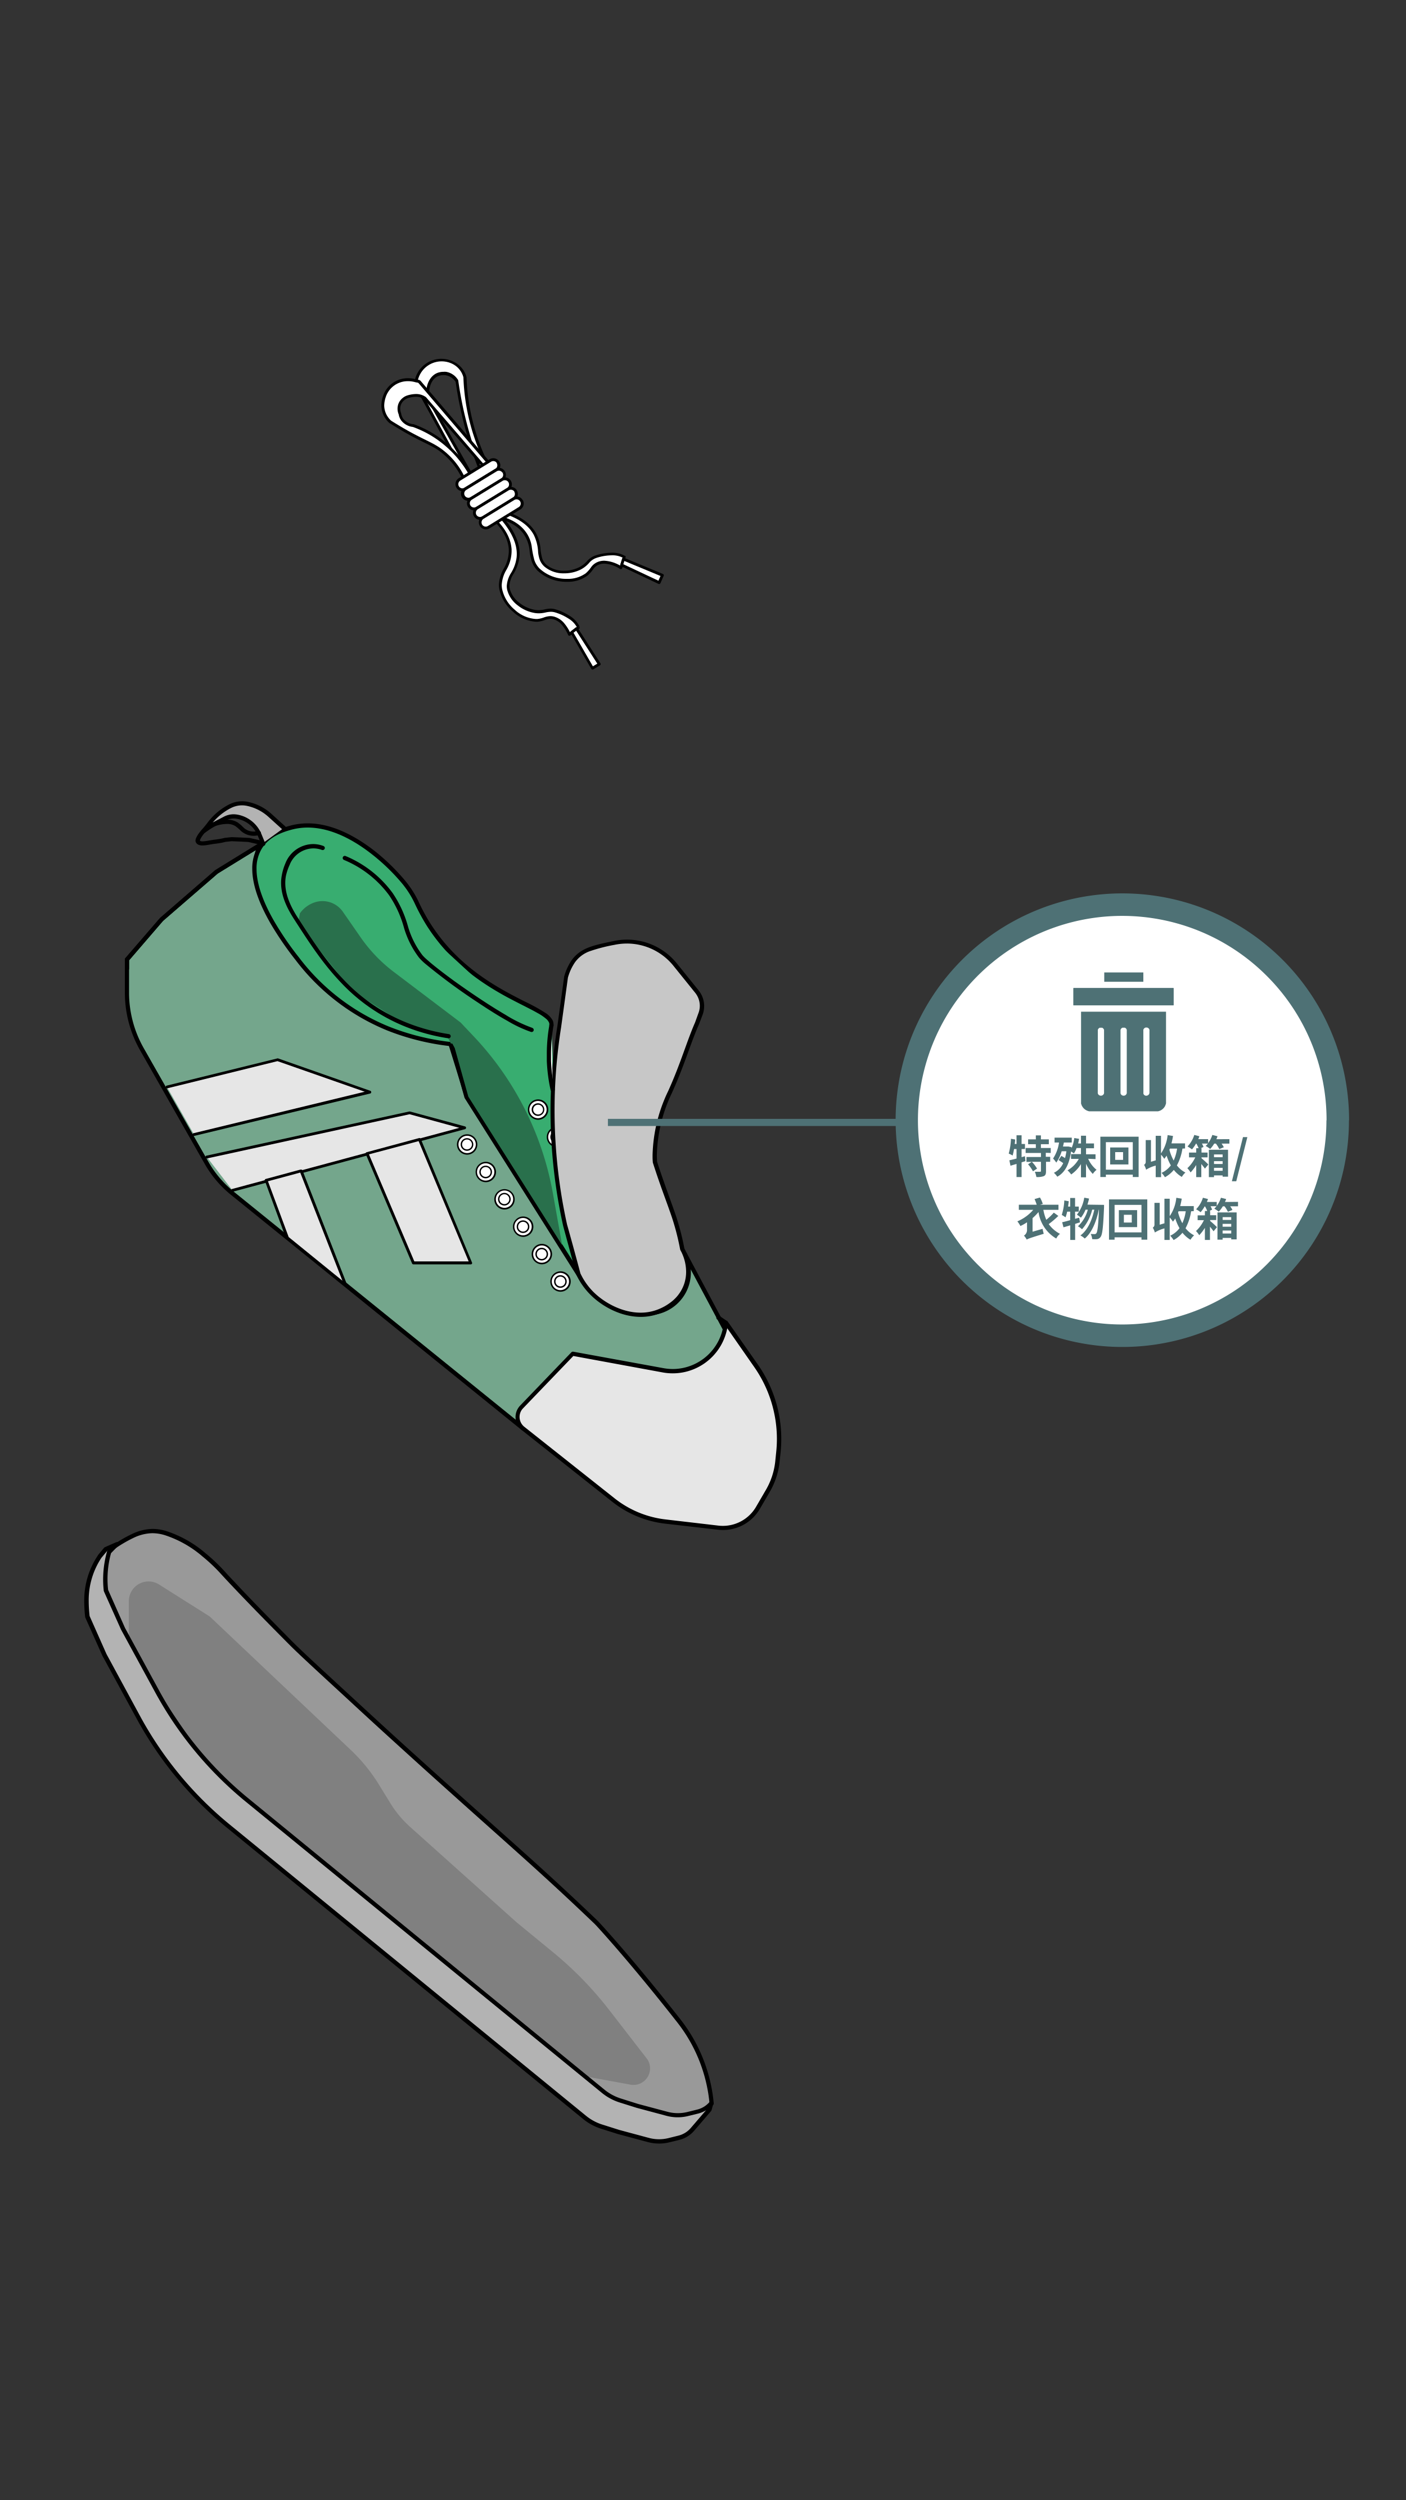 <svg xmlns="http://www.w3.org/2000/svg" xmlns:xlink="http://www.w3.org/1999/xlink" viewBox="0 0 414 736"><rect x="0" y="0" width="414" height="736" fill="#333333" stroke="none"/><defs><style>.cls-1{fill:none;}.cls-2{fill:#4e7175;}.cls-3{fill:#74a68c;}.cls-4{fill:#38ad70;}.cls-5{clip-path:url(#clip-path);}.cls-6{fill:#29704c;}.cls-7{fill:#fff;}.cls-8{fill:#c7c7c7;}.cls-9{fill:#e6e6e6;}.cls-10{fill:#b3b3b3;}.cls-11{fill:#999;}.cls-12{fill:gray;}.cls-13{clip-path:url(#clip-path-2);}</style><clipPath id="clip-path"><path class="cls-1" d="M163.6,320.61l37.09,46.32a11.85,11.85,0,0,1,2.06,3.85,12,12,0,0,1-16.27,14.65l-9.17-4a12,12,0,0,1-5-4.15L137.9,322.82l-4-14.3-.7-1.3a71.33,71.33,0,0,1-18.37-4.57A63.69,63.69,0,0,1,88,282.12c-3.09-4-17.47-22.35-11-32.78,2.42-3.9,6.82-5.17,8.77-5.73,16.35-4.7,32.52,14.71,33.38,15.77,4.13,5.09,3.76,6.81,7.33,12.47,13.87,22,37.24,24.34,36.28,29.84"/></clipPath><clipPath id="clip-path-2"><rect class="cls-2" x="316.06" y="290.85" width="29.5" height="5.1"/></clipPath></defs><title>3.whattodo-mobile version-19</title><g id="Layer_73" data-name="Layer 73"><path class="cls-3" d="M201.68,369.17l11.74,22,2.2,2.94-6.23,21.63-55.53,4.62-85.4-69.05a31.91,31.91,0,0,1-7.64-9l-19-33.39a33.68,33.68,0,0,1-4.42-16.69v-9.77l10.19-11.82,16.15-14,12.53-7.72L75.2,253.3l57.54,54.26,4.77,15.4,33,52.08,27.87-7Z"/><path d="M201.68,369.17l-.54.29,11.75,22.05,2.05,2.72-6,20.93-54.86,4.56-85.2-68.89A31.25,31.25,0,0,1,61.36,342l-19-33.39A33.07,33.07,0,0,1,38,292.23v-9.54l10-11.61L64.1,257.15l11.2-6.9-.79,3.25,57.68,54.4,4.75,15.32,33.29,52.53,28.13-7,3.13,1,.19-.59-.54.29.54-.29.2-.59-3.47-1.16-27.61,6.91L138.07,322.7l-4.79-15.48L75.89,253.09l1.33-5.47-13.85,8.53L47.14,270.21l-10.37,12v10a34.35,34.35,0,0,0,4.5,17l19,33.39a32.22,32.22,0,0,0,7.79,9.17L153.66,421l56.2-4.66L216.3,394l-2.36-3.14-11.83-22.18-.23-.08Z"/><path class="cls-4" d="M163.17,320.75l37.09,46.32a12.24,12.24,0,0,1,2.06,3.85A12,12,0,0,1,186,385.57l-9.17-4a11.94,11.94,0,0,1-5-4.14L137.47,323l-4-14.3-.7-1.3a71.33,71.33,0,0,1-18.37-4.57,63.71,63.71,0,0,1-26.77-20.54c-3.09-3.95-17.47-22.34-11-32.78,2.43-3.9,6.82-5.16,8.78-5.72,16.34-4.7,32.52,14.71,33.37,15.77,4.14,5.09,3.77,6.8,7.34,12.46,13.86,22,37.23,24.35,36.28,29.85"/><path d="M162.68,321.14l37.09,46.32a11.21,11.21,0,0,1,2,3.65,11.54,11.54,0,0,1,.57,3.55,11.31,11.31,0,0,1-3.4,8A11.22,11.22,0,0,1,186.29,385l-9.17-4a11.49,11.49,0,0,1-4.77-3.93l-.51.35.53-.33L138,322.71l-4-14.22-.05-.13-.7-1.3a.61.61,0,0,0-.48-.32,70.5,70.5,0,0,1-18.21-4.53,63,63,0,0,1-26.51-20.34,89.83,89.83,0,0,1-7.22-10.52c-2.83-4.87-5.3-10.62-5.29-15.57a11.1,11.1,0,0,1,1.57-6c2.27-3.66,6.47-4.9,8.42-5.46a18.26,18.26,0,0,1,5.08-.71c7,0,13.71,3.8,18.79,7.77a59.34,59.34,0,0,1,8.85,8.51,27.86,27.86,0,0,1,3.8,5.9,61.36,61.36,0,0,0,3.49,6.51c6.87,10.9,16.06,17,23.48,21.07,3.71,2,7,3.54,9.29,4.85a14.41,14.41,0,0,1,2.64,1.81,3.31,3.31,0,0,1,.62.79,1.37,1.37,0,0,1,.19.67,1.49,1.49,0,0,1,0,.21.62.62,0,1,0,1.22.22,2.15,2.15,0,0,0,0-.43,2.6,2.6,0,0,0-.33-1.26,6.27,6.27,0,0,0-1.95-2,54.73,54.73,0,0,0-6.34-3.49c-7.85-4-19.52-10-27.79-23.14a56.62,56.62,0,0,1-3.42-6.39,29.37,29.37,0,0,0-4-6.14,61.42,61.42,0,0,0-9-8.7c-5.2-4-12.13-8-19.56-8a19.64,19.64,0,0,0-5.42.76c-2,.57-6.55,1.86-9.14,6a12.38,12.38,0,0,0-1.75,6.63c0,5.35,2.58,11.22,5.45,16.2a94.17,94.17,0,0,0,7.32,10.66,64.41,64.41,0,0,0,27,20.73,71.92,71.92,0,0,0,18.53,4.6l.07-.61-.54.29.66,1.24,4,14.24.07.16,34.38,54.43v0a12.55,12.55,0,0,0,5.29,4.36l9.17,4a12.59,12.59,0,0,0,17.12-15.41,12.59,12.59,0,0,0-2.17-4.05l-37.09-46.32a.61.61,0,0,0-.87-.09.62.62,0,0,0-.1.87Z"/><g class="cls-5"><path class="cls-6" d="M166.11,369.82l-3.32-18.58a90.32,90.32,0,0,0-23.53-46.4L135.63,301l-19.58-14.82A44.69,44.69,0,0,1,106.24,276l-5.28-7.6a7.3,7.3,0,0,0-8.27-2.78,8.75,8.75,0,0,0-4.41,3.27l-.51,2.92,15.77,19.8,15,9.54,13.2,4,1.1,2.2,4.77,15.77,27,47.44A.87.87,0,0,0,166.11,369.82Z"/></g><circle class="cls-7" cx="163.91" cy="334.7" r="2.75"/><path d="M161.16,334.7H161a3,3,0,1,0,3-3,3,3,0,0,0-3,3h.42a2.54,2.54,0,1,1,2.54,2.54,2.55,2.55,0,0,1-2.54-2.54Z"/><circle class="cls-7" cx="163.91" cy="334.7" r="1.65"/><path d="M162.26,334.7h-.21a1.86,1.86,0,1,0,1.86-1.86,1.85,1.85,0,0,0-1.86,1.86h.42a1.44,1.44,0,1,1,1.44,1.44,1.44,1.44,0,0,1-1.44-1.44Z"/><circle class="cls-7" cx="158.41" cy="326.63" r="2.75"/><path d="M155.66,326.63h-.21a3,3,0,1,0,3-3,3,3,0,0,0-3,3h.42a2.54,2.54,0,1,1,2.54,2.54,2.55,2.55,0,0,1-2.54-2.54Z"/><circle class="cls-7" cx="158.41" cy="326.63" r="1.65"/><path d="M156.76,326.63h-.21a1.86,1.86,0,1,0,1.86-1.86,1.86,1.86,0,0,0-1.86,1.86H157a1.44,1.44,0,1,1,2.88,0,1.44,1.44,0,0,1-2.88,0Z"/><path class="cls-8" d="M170.3,375q-1.94-7.11-3.86-14.22a154.81,154.81,0,0,1-3.3-22.37,156.37,156.37,0,0,1,1.52-36.12l2-14.59c2.29-7.73,6.28-8.45,14.18-10.12a18.23,18.23,0,0,1,17.95,6.4l6.41,7.95a6.71,6.71,0,0,1,1.05,6.58l-1,2.77c-2.46,5.59-4.29,12.2-8,20.26-3.87,8.52-4.74,15.59-4.4,20.54,4,12.47,6.39,16.6,8.07,25.67a13.32,13.32,0,0,1,1.1,10.64c-1.88,5.3-6.83,7.22-8.07,7.7-7.31,2.84-15.39-1-19.8-5.5A20.15,20.15,0,0,1,170.3,375Z"/><path d="M170.3,375l.6-.16Q169,367.68,167,360.57l-.6.16.6-.13a155.43,155.43,0,0,1-3.28-22.28c-.3-4-.43-7.78-.43-11.45a156.66,156.66,0,0,1,1.94-24.53h0l2-14.6-.62-.08.6.18a15.34,15.34,0,0,1,2-4.43A9.11,9.11,0,0,1,173.7,280a48.64,48.64,0,0,1,7.25-1.87,18.08,18.08,0,0,1,3.64-.38,17.6,17.6,0,0,1,13.71,6.56l6.41,7.95a6.12,6.12,0,0,1,1.35,3.82,6,6,0,0,1-.4,2.15l-1,2.77.58.22-.57-.25c-2.48,5.66-4.3,12.23-7.95,20.26A45.78,45.78,0,0,0,192.15,340c0,.72,0,1.4.07,2.05l0,.15c2,6.25,3.62,10.41,4.92,14.12a72.43,72.43,0,0,1,3.13,11.48l.07.19a13.32,13.32,0,0,1,1.69,6.38,11.16,11.16,0,0,1-.63,3.74,11.36,11.36,0,0,1-4.07,5.37,15.07,15.07,0,0,1-3.64,2,13.91,13.91,0,0,1-5.08.93c-5.43,0-10.8-2.95-14.06-6.29a19.32,19.32,0,0,1-3.71-5.41l-.57.26.6-.16-.6.16-.56.27a20.72,20.72,0,0,0,4,5.75c3.46,3.54,9.06,6.65,14.94,6.66a15.34,15.34,0,0,0,5.53-1,16.93,16.93,0,0,0,3.93-2.12,12.35,12.35,0,0,0,5.21-10.11,14.66,14.66,0,0,0-1.86-7l-.54.3.61-.11a73.52,73.52,0,0,0-3.18-11.66c-1.3-3.73-2.89-7.87-4.91-14.09l-.59.19.62,0c0-.62-.06-1.28-.06-2a44.56,44.56,0,0,1,4.41-18.27c3.69-8.11,5.53-14.74,8-20.27v0l1.05-2.77a7.5,7.5,0,0,0,.47-2.59,7.31,7.31,0,0,0-1.63-4.6l-6.41-7.95a18.85,18.85,0,0,0-14.67-7,18.37,18.37,0,0,0-3.89.41c-3.94.83-7,1.42-9.38,2.85a10,10,0,0,0-3.11,2.91,16.37,16.37,0,0,0-2.15,4.78l0,.1-2,14.59.61.08-.61-.09a157.53,157.53,0,0,0-2,24.72c0,3.7.13,7.55.43,11.54a157.5,157.5,0,0,0,3.31,22.46v0q1.93,7.11,3.86,14.22l0,.1Z"/><path class="cls-9" d="M211.55,387.87l2.2,1.48a15.77,15.77,0,0,1-18.52,14l-26.59-4.85-15.07,15.67a4.29,4.29,0,0,0,.43,6.33l26.6,21.06a30.09,30.09,0,0,0,15.29,6.33l15.61,1.79a11.91,11.91,0,0,0,11.67-5.85l2.9-5a21.58,21.58,0,0,0,2.83-8.66l.28-2.75a37.54,37.54,0,0,0-6.55-25.34l-8.88-12.75"/><path d="M211.2,388.39l2.2,1.48.35-.52-.62-.06a15.15,15.15,0,0,1-15,13.71,16,16,0,0,1-2.74-.25l-26.59-4.85a.62.62,0,0,0-.56.18l-15.07,15.67a4.9,4.9,0,0,0,.49,7.24l26.6,21.07a30.81,30.81,0,0,0,15.61,6.46l15.61,1.79a11.53,11.53,0,0,0,1.43.08,12.54,12.54,0,0,0,10.84-6.24l2.91-5a22.13,22.13,0,0,0,2.9-8.91l.29-2.74c.13-1.31.2-2.63.2-3.93a38.24,38.24,0,0,0-6.86-21.84L214.26,389a.63.63,0,0,0-.87-.15.61.61,0,0,0-.15.86l8.88,12.75a37,37,0,0,1,6.64,21.13,37.35,37.35,0,0,1-.2,3.8l-.28,2.75a21.11,21.11,0,0,1-2.74,8.41l-2.91,5a11.3,11.3,0,0,1-9.77,5.62,11.15,11.15,0,0,1-1.29-.07L196,447.28a29.59,29.59,0,0,1-15-6.19L154.38,420a3.68,3.68,0,0,1-1.39-2.87,3.64,3.64,0,0,1,1-2.54l14.83-15.43L195.12,404a16.35,16.35,0,0,0,19.24-14.56.59.59,0,0,0-.27-.57l-2.2-1.48a.62.62,0,0,0-.86.17.63.63,0,0,0,.17.86Z"/><polyline class="cls-9" points="49.16 319.97 81.72 311.96 108.86 321.49 57.13 333.98"/><path d="M49.26,320.37l32.44-8,25.7,9L57,333.58a.41.41,0,0,0-.31.5.42.42,0,0,0,.5.3L109,321.9a.42.42,0,0,0,.31-.39.41.41,0,0,0-.27-.41l-27.14-9.53a.39.39,0,0,0-.24,0l-32.56,8a.41.41,0,1,0,.2.8Z"/><polyline class="cls-9" points="60.89 340.58 120.6 327.6 136.83 332 68.46 350.41"/><path d="M61,341l59.6-13,14.66,4L68.35,350a.41.41,0,0,0-.29.5.41.41,0,0,0,.51.3l68.37-18.41a.42.42,0,0,0,0-.8l-16.24-4.4h-.19l-59.71,13a.42.42,0,0,0-.31.5A.41.41,0,0,0,61,341Z"/><path class="cls-4" d="M156.54,303.16c-7.73-2.27-30-18.38-32.64-21.64-4.92-6.17-4-11.48-8.81-18.34a32,32,0,0,0-13.56-10.63"/><path d="M156.71,302.56a40.77,40.77,0,0,1-7.85-3.82c-4.81-2.8-10.47-6.62-15.17-10-2.34-1.71-4.45-3.32-6.09-4.65-.81-.66-1.51-1.26-2.06-1.76a10.22,10.22,0,0,1-1.16-1.16,25.56,25.56,0,0,1-4.32-8.71,33.05,33.05,0,0,0-4.46-9.59A32.64,32.64,0,0,0,101.78,252a.61.61,0,0,0-.82.32.62.62,0,0,0,.32.82,31.45,31.45,0,0,1,13.31,10.42,32.15,32.15,0,0,1,4.29,9.27,26.84,26.84,0,0,0,4.53,9.1,16.5,16.5,0,0,0,1.91,1.85A176.2,176.2,0,0,0,140.55,295c3,2,6.13,4,8.88,5.52a37,37,0,0,0,6.93,3.25.62.62,0,0,0,.35-1.19Z"/><polygon class="cls-9" points="88.66 344.67 101.77 378.27 84.61 364.4 78.35 347.45 88.66 344.67"/><path d="M88.66,344.67l-.39.15L100.82,377,85,364.15,78.9,347.73l9.87-2.66-.11-.4-.39.15.39-.15-.11-.4-10.3,2.78a.37.37,0,0,0-.26.21.38.38,0,0,0,0,.33l6.25,17,.13.18,17.16,13.87a.41.41,0,0,0,.5,0,.42.42,0,0,0,.15-.49l-13.11-33.6a.42.42,0,0,0-.5-.25Z"/><polygon class="cls-9" points="123.48 335.37 138.57 371.74 121.66 371.74 108.02 339.54 123.48 335.37"/><path d="M123.48,335.37l-.38.16L138,371.32h-16l-13.36-31.51,15-4-.11-.4-.38.16.38-.16-.11-.4-15.46,4.17a.4.4,0,0,0-.26.21.39.39,0,0,0,0,.35l13.64,32.2a.43.43,0,0,0,.38.25h16.91a.43.43,0,0,0,.34-.18.42.42,0,0,0,0-.39l-15.09-36.37a.42.42,0,0,0-.49-.24Z"/><circle class="cls-7" cx="165.01" cy="377.24" r="2.75"/><path d="M162.26,377.24h-.21a3,3,0,1,0,3-3,3,3,0,0,0-3,3h.42a2.54,2.54,0,1,1,2.54,2.54,2.55,2.55,0,0,1-2.54-2.54Z"/><circle class="cls-7" cx="165.01" cy="377.24" r="1.65"/><path d="M163.36,377.24h-.21a1.86,1.86,0,1,0,1.86-1.86,1.85,1.85,0,0,0-1.86,1.86h.42a1.44,1.44,0,1,1,1.44,1.44,1.45,1.45,0,0,1-1.44-1.44Z"/><circle class="cls-7" cx="159.51" cy="369.17" r="2.75"/><path d="M156.76,369.17h-.21a3,3,0,1,0,3-3,3,3,0,0,0-3,3H157a2.54,2.54,0,1,1,2.54,2.54,2.53,2.53,0,0,1-2.54-2.54Z"/><circle class="cls-7" cx="159.51" cy="369.17" r="1.65"/><path d="M157.86,369.17h-.21a1.86,1.86,0,1,0,1.86-1.86,1.86,1.86,0,0,0-1.86,1.86h.42a1.44,1.44,0,1,1,1.44,1.44,1.43,1.43,0,0,1-1.44-1.44Z"/><circle class="cls-7" cx="154.01" cy="361.1" r="2.75"/><path d="M151.26,361.1h-.21a3,3,0,1,0,3-3,3,3,0,0,0-3,3h.41a2.55,2.55,0,1,1,2.55,2.54,2.55,2.55,0,0,1-2.55-2.54Z"/><circle class="cls-7" cx="154.01" cy="361.1" r="1.65"/><path d="M152.36,361.1h-.21a1.86,1.86,0,1,0,1.86-1.86,1.86,1.86,0,0,0-1.86,1.86h.41a1.45,1.45,0,0,1,1.45-1.44,1.44,1.44,0,0,1,0,2.88,1.45,1.45,0,0,1-1.45-1.44Z"/><circle class="cls-7" cx="148.51" cy="353.03" r="2.75"/><path d="M145.76,353h-.21a3,3,0,1,0,3-2.95,3,3,0,0,0-3,2.95H146a2.55,2.55,0,1,1,2.55,2.55A2.55,2.55,0,0,1,146,353Z"/><circle class="cls-7" cx="148.51" cy="353.03" r="1.65"/><path d="M146.86,353h-.21a1.86,1.86,0,1,0,1.86-1.85,1.86,1.86,0,0,0-1.86,1.85h.41a1.45,1.45,0,1,1,1.45,1.45,1.46,1.46,0,0,1-1.45-1.45Z"/><circle class="cls-7" cx="143.01" cy="344.97" r="2.75"/><path d="M140.26,345h-.21a3,3,0,1,0,3-3,3,3,0,0,0-3,3h.41a2.55,2.55,0,1,1,2.55,2.54,2.55,2.55,0,0,1-2.55-2.54Z"/><circle class="cls-7" cx="143.01" cy="344.97" r="1.65"/><path d="M141.36,345h-.21a1.86,1.86,0,1,0,1.86-1.86,1.85,1.85,0,0,0-1.86,1.86h.41a1.45,1.45,0,1,1,1.45,1.44,1.45,1.45,0,0,1-1.45-1.44Z"/><path class="cls-7" d="M134.75,336.9a2.76,2.76,0,1,0,2.76-2.75A2.76,2.76,0,0,0,134.75,336.9Z"/><path d="M134.75,336.9h-.2a3,3,0,1,0,3-3,3,3,0,0,0-3,3H135a2.55,2.55,0,1,1,2.55,2.54A2.55,2.55,0,0,1,135,336.9Z"/><circle class="cls-7" cx="137.51" cy="336.9" r="1.65"/><path d="M135.86,336.9h-.21a1.86,1.86,0,1,0,1.86-1.86,1.85,1.85,0,0,0-1.86,1.86h.41a1.45,1.45,0,1,1,1.45,1.44,1.45,1.45,0,0,1-1.45-1.44Z"/><path class="cls-7" d="M137.32,140.59l-14.84-27.26a.92.92,0,0,1,0-.37,7.62,7.62,0,0,1,11.21-6.13,6.59,6.59,0,0,1,3.23,4.12,61.92,61.92,0,0,0,6.88,26.36,1,1,0,0,1-.1.69.89.89,0,0,1-.55.41l-.66.17a.9.9,0,0,1-1.1-.65,116.37,116.37,0,0,1-4.61-14.5c-1-4.05-1.7-7.86-2.2-11.37a4.94,4.94,0,0,0-3.3-2.2,4.66,4.66,0,0,0-2.57.36c-1.89.92-3,3.46-2.69,6.35a.9.9,0,0,0,0,.36L139,140a.89.89,0,0,1-.36,1A.9.9,0,0,1,137.32,140.59Z"/><path d="M137.32,140.59l.37-.2-14.84-27.26-.37.2.39-.14,0-.16v0h0a7.2,7.2,0,0,1,7.18-6.66,7.12,7.12,0,0,1,3.41.87,6.16,6.16,0,0,1,3,3.86l.4-.11-.41,0a62.06,62.06,0,0,0,6.92,26.53l.37-.19-.4.11v.12a.49.49,0,0,1-.36.47l-.67.17-.12,0a.5.5,0,0,1-.47-.37v-.05a115.52,115.52,0,0,1-4.6-14.45c-1-4-1.69-7.83-2.19-11.33l-.06-.17a5.71,5.71,0,0,0-1-1.18,5.06,5.06,0,0,0-2.56-1.2,3.81,3.81,0,0,0-.71,0,4.94,4.94,0,0,0-2.1.45c-1.88.92-3,3.19-3,5.79,0,.32,0,.64,0,1l.41,0-.41,0v.1a1.31,1.31,0,0,0,.08.43l0,.06,13,23.06.36-.2-.39.13,0,.16a.49.49,0,0,1-.22.41.5.5,0,0,1-.26.08.48.48,0,0,1-.46-.32l0-.06-.37.2-.39.14a1.33,1.33,0,0,0,1.24.87,1.33,1.33,0,0,0,1.24-1.75l0-.06-13-23.06-.36.2.39-.13,0-.16v-.11c0-.3,0-.6,0-.89,0-2.38,1-4.33,2.5-5a4.3,4.3,0,0,1,2.33-.33,4.09,4.09,0,0,1,2.13,1,4.87,4.87,0,0,1,.88,1l.35-.22-.41,0a116.07,116.07,0,0,0,6.83,26l.39-.15-.4.1a1.3,1.3,0,0,0,1.27,1,1.24,1.24,0,0,0,.33,0l.66-.17a1.31,1.31,0,0,0,.81-.6,1.38,1.38,0,0,0,.18-.67,1.5,1.5,0,0,0,0-.33l0-.08a61.74,61.74,0,0,1-6.83-26.19v-.09a7,7,0,0,0-3.44-4.38A8,8,0,0,0,122,112.93l.41,0-.41,0v.1a1.31,1.31,0,0,0,.07.44l0,.06L137,140.78l.36-.19-.39.14Z"/><path d="M77.55,247.59l-4.09-.93h-.1l-2.56-.13-2.54-.1h-.08l-1.87.2h-.09a20.43,20.43,0,0,1-2.9.53c-.68.08-1.36.21-2,.31a10.7,10.7,0,0,1-1.66.2,1.76,1.76,0,0,1-.62-.09.33.33,0,0,1-.21-.16l-.17.1.19-.05,0-.05-.17.1.19-.05-.07,0h.07l-.07,0h.07A1.7,1.7,0,0,1,59,247a7.79,7.79,0,0,1,.73-1.16c.12-.17.24-.32.32-.42l.09-.12,0,0a.62.62,0,1,0-.95-.79,12.53,12.53,0,0,0-.78,1,8,8,0,0,0-.55.94,2.55,2.55,0,0,0-.3,1,1.05,1.05,0,0,0,.13.52,1.53,1.53,0,0,0,.85.74,3,3,0,0,0,1.07.17,11.64,11.64,0,0,0,1.87-.21c.65-.11,1.31-.24,1.92-.3a21,21,0,0,0,3.08-.57l-.16-.6.07.62,1.87-.2-.07-.61,0,.62,2.53.1,2.53.13,0-.62-.14.61,4.1.93a.63.63,0,0,0,.74-.47.62.62,0,0,0-.47-.75Z"/><path class="cls-7" d="M143.7,136l-20.14-23.58a.85.85,0,0,0-.31-.21l-.82-.15a7.73,7.73,0,0,0-6.4.88,7.94,7.94,0,0,0-3.33,6.45,6.58,6.58,0,0,0,2.2,4.76c.55.35,1.38.87,2.4,1.48,6.56,3.93,9.3,4.68,12.1,6.6a21.67,21.67,0,0,1,7.21,8.77.91.91,0,0,0,.66.22.88.88,0,0,0,.62-.3l.45-.51a.91.91,0,0,0-.08-1.28,32.17,32.17,0,0,0-10-10.57,31.13,31.13,0,0,0-6.6-3.3,4.59,4.59,0,0,1-3.3-1.83,4.21,4.21,0,0,1-.64-1.6,3.71,3.71,0,0,1,2.1-5c1.19-.39,3.31-.87,5,.18a2.73,2.73,0,0,1,.3.21l17.24,20a.9.9,0,0,0,1.3-1.24Z"/><path d="M143.7,136l.32-.27-20.14-23.58h0a1.47,1.47,0,0,0-.46-.32l-.08,0-.83-.15-.07.41.12-.4a8.36,8.36,0,0,0-2.42-.35,7.63,7.63,0,0,0-7.36,5.28,8.94,8.94,0,0,0-.48,2.75v.07l.41,0h-.41a7,7,0,0,0,2.33,5.06l0,0c.57.35,1.4.87,2.41,1.48,6.59,4,9.36,4.72,12.08,6.59a21.24,21.24,0,0,1,7.08,8.61l.1.13a1.33,1.33,0,0,0,.87.33h.08a1.32,1.32,0,0,0,.91-.44l.45-.52a1.31,1.31,0,0,0-.12-1.86l-.27.31.35-.2a32.37,32.37,0,0,0-10.09-10.72,31.89,31.89,0,0,0-6.68-3.34l-.1,0a4.2,4.2,0,0,1-3-1.66,3.62,3.62,0,0,1-.57-1.43l0-.1a3.54,3.54,0,0,1-.29-1.38,3.07,3.07,0,0,1,.2-1.11,3.2,3.2,0,0,1,1.1-1.47,3.48,3.48,0,0,1,.86-.49l-.15-.39.13.4a8,8,0,0,1,2.45-.44,4.14,4.14,0,0,1,2.2.57l.27.19.25-.33-.32.27,17.24,20h0a1.29,1.29,0,0,0,1,.41,1.28,1.28,0,0,0,.65-.18,1.3,1.3,0,0,0,.3-2l-.3.28.32-.27-.32.27-.3.28a.48.48,0,0,1,.13.33.5.5,0,0,1-.24.43.53.53,0,0,1-.24.06.47.47,0,0,1-.35-.15l-.3.29.31-.27-17.24-20-.06-.06a3.29,3.29,0,0,0-.33-.23,4.92,4.92,0,0,0-2.64-.7,8.9,8.9,0,0,0-2.71.48h0a3.83,3.83,0,0,0-1.07.6,4.07,4.07,0,0,0-1.38,1.84,4.12,4.12,0,0,0-.24,1.4,4.18,4.18,0,0,0,.36,1.72l.37-.17-.4.07a4.32,4.32,0,0,0,.69,1.76,5.05,5.05,0,0,0,3.61,2l0-.41-.14.39a30.57,30.57,0,0,1,6.51,3.26,31.67,31.67,0,0,1,9.83,10.43l.08.11a.44.44,0,0,1,.17.36.47.47,0,0,1-.12.32l-.45.52a.5.5,0,0,1-.34.16h0a.55.55,0,0,1-.32-.12l-.28.31.38-.18a22,22,0,0,0-7.36-8.93c-2.88-2-5.58-2.7-12.12-6.62-1-.6-1.84-1.12-2.39-1.47l-.22.35.27-.31a6.18,6.18,0,0,1-2.06-4.45h0v0a8.15,8.15,0,0,1,.44-2.48,6.79,6.79,0,0,1,6.58-4.72,7.57,7.57,0,0,1,2.18.31h0l.82.15.07-.4-.16.38.17.11.3-.28-.31.27,20.14,23.58h0Z"/><path d="M77.13,247.67l-13.72,8.45-.08.06-16.15,14-.07.06L36.92,282.05a.61.61,0,0,0-.15.41v2.73a.62.62,0,0,0,.62.62.62.62,0,0,0,.62-.62v-2.5l10-11.61L64.1,257.15l13.68-8.42a.63.63,0,0,0,.2-.86.62.62,0,0,0-.85-.2Z"/><path class="cls-10" d="M77.41,248.2l-1-2.43a8.84,8.84,0,0,0-6.73-5.41,5.51,5.51,0,0,0-3.5.57l-1.27.66c-5.6,2.79-6.32,4.72-3.58,1.24a17.58,17.58,0,0,1,6.41-5.48,7.75,7.75,0,0,1,5.16-.66A14.26,14.26,0,0,1,79.41,240l4.15,3.74"/><path d="M78,248l-1-2.43a9.45,9.45,0,0,0-7.21-5.79,7,7,0,0,0-1-.08,6.16,6.16,0,0,0-2.87.71l-1.27.67.29.54-.28-.55a34.37,34.37,0,0,0-3.9,2.24c-.43.29-.75.52-1,.68l-.24.18,0,0,.2.32-.17-.34,0,0,.2.32-.17-.34.26.5-.19-.53-.07,0,.26.5-.19-.53.2.57v-.61a.71.71,0,0,0-.2,0l.2.57v0l.4-.47a.69.69,0,0,0-.4-.15v.62l.4-.47-.4.47.58-.23a.8.8,0,0,0-.18-.24l-.4.47.58-.23-.58.23h.62a.74.74,0,0,0,0-.23l-.58.23h0l.55.26a.54.54,0,0,0,.06-.26h-.61l.55.26-.45-.21.4.29,0-.08-.45-.21.4.29-.09-.06.09.07h0l-.09-.06.09.07a2,2,0,0,1,.14-.16c.24-.28.71-.82,1.39-1.67l0,0a17,17,0,0,1,6.18-5.29,7.1,7.1,0,0,1,3.22-.77,7.25,7.25,0,0,1,1.53.17,13.58,13.58,0,0,1,6.2,3.18l4.14,3.74a.63.63,0,0,0,.88,0,.62.62,0,0,0,0-.88l-4.14-3.74a14.68,14.68,0,0,0-6.77-3.47,8.32,8.32,0,0,0-1.79-.2,8.48,8.48,0,0,0-3.78.9,18.19,18.19,0,0,0-6.63,5.68l.5.36-.49-.38c-.49.63-.88,1.08-1.13,1.38l-.3.34-.09.11-.06.07,0,.08a.52.52,0,0,0-.06.27.75.75,0,0,0,0,.24.67.67,0,0,0,.3.32.6.6,0,0,0,.28.07,1,1,0,0,0,.22,0l.12-.06.19-.13c.25-.19.75-.56,1.56-1.08a34.37,34.37,0,0,1,3.32-1.87h0l1.26-.66a4.92,4.92,0,0,1,2.3-.57,4.54,4.54,0,0,1,.82.07,8.17,8.17,0,0,1,6.25,5l1,2.43A.62.62,0,1,0,78,248Z"/><path d="M63.22,243.23a11.15,11.15,0,0,1,3.58-.69,4.58,4.58,0,0,1,2.49.63,12.69,12.69,0,0,1,1.55,1.33,5.64,5.64,0,0,0,2.28,1.31,5.72,5.72,0,0,0,1.58.22,7,7,0,0,0,1.67-.21.62.62,0,0,0-.3-1.21,5.91,5.91,0,0,1-1.37.18,4.62,4.62,0,0,1-1.24-.17,4.38,4.38,0,0,1-1.79-1.05A12.45,12.45,0,0,0,70,242.12a5.77,5.77,0,0,0-3.15-.82,12.2,12.2,0,0,0-4,.76.62.62,0,0,0-.39.79.63.63,0,0,0,.79.38Z"/><path class="cls-11" d="M31.19,456.92l1.16-1.26c5.85-4,10-5.84,15.3-4.23,9.84,3,17.34,10.95,17.34,10.95C99,499.79,139.3,531,175.74,566c0,0,5.43,5.22,23.47,28.24a47.91,47.91,0,0,1,7.7,13.57,47,47,0,0,1,2.57,11.32l-1.33,1.76-9.66,1.72-17.07-4.8L171,610.11,39.81,485.77l-8.47-17.58,0-6.3Z"/><path class="cls-12" d="M37.94,482.34v-11a5.8,5.8,0,0,1,8.9-4.91l14.92,9.42,41.6,39.36a50.36,50.36,0,0,1,8.14,10l3.69,6A31.85,31.85,0,0,0,121,538l31.13,27.89,10.76,8.83a105.43,105.43,0,0,1,16.52,17l11.23,14.51a4.88,4.88,0,0,1-5,7.43l-13.28-2.44L94.91,547.88,71,528.43,58.55,515.71,49,501.66Z"/><path class="cls-10" d="M32.15,456.77a29.28,29.28,0,0,0-.95,11.42l5.05,11.28,10,18.47a108,108,0,0,0,26.49,32l104.86,85.73a15,15,0,0,0,5,2.72l5,1.58,8.77,2.35a12.35,12.35,0,0,0,6.1.06l2.9-.72a7.69,7.69,0,0,0,4-2.46L209,621l-5,5.83a7.77,7.77,0,0,1-4,2.47l-2.9.71A12.35,12.35,0,0,1,191,630l-8.77-2.35-5-1.57a15.15,15.15,0,0,1-5-2.73L67.29,537.6a108,108,0,0,1-26.49-32l-10-18.47L25.7,475.89c-.77-6.69-.06-12,3.58-17.69l1.83-2.2,3.3-1.46Z"/><path d="M32.15,456.77l-.6-.17a30.14,30.14,0,0,0-1,11.66l.05.19,5.05,11.28,0,0,10.06,18.47a108.74,108.74,0,0,0,26.63,32.14l104.87,85.73h0a15.84,15.84,0,0,0,5.25,2.84h0l5,1.57h0l8.77,2.35a12.75,12.75,0,0,0,6.41.06h0l2.9-.71h0a8.38,8.38,0,0,0,4.33-2.67l-.47-.4-.6-.16-.47,1.74-4.91,5.71h0a7,7,0,0,1-3.68,2.27l-2.9.72a11.53,11.53,0,0,1-5.79-.06L182.38,627l-5-1.58a14.39,14.39,0,0,1-4.84-2.61h0L67.68,537.12a107.4,107.4,0,0,1-26.33-31.77l-10-18.45-5-11.26-.57.25.62-.07a38.12,38.12,0,0,1-.28-4.41,22.59,22.59,0,0,1,3.76-12.87l-.52-.34.48.4,1.74-2.09,3.17-1.41-.26-.56-.43-.45-2.27,2.24a.74.74,0,0,0-.16.27l.6.17.44.45L34.85,455a.62.62,0,0,0-.69-1l-3.3,1.46a.62.62,0,0,0-.22.17l-1.84,2.21,0,.06a23.79,23.79,0,0,0-4,13.54,40.22,40.22,0,0,0,.28,4.55l.05.19,5.05,11.28,0,0,10.06,18.47a108.62,108.62,0,0,0,26.63,32.14l104.87,85.73h0a15.87,15.87,0,0,0,5.24,2.83l5,1.58h0l8.77,2.35a12.75,12.75,0,0,0,6.41.06l2.9-.71a8.38,8.38,0,0,0,4.33-2.67h0l5-5.82a.75.75,0,0,0,.13-.25l.51-1.87a.63.63,0,0,0-.31-.71.63.63,0,0,0-.77.14,7,7,0,0,1-3.68,2.27h0l-2.9.72h0a11.84,11.84,0,0,1-5.79-.06l-8.76-2.34-5-1.58h0a14.58,14.58,0,0,1-4.84-2.61h0L73.18,529.42a107.4,107.4,0,0,1-26.33-31.77L36.8,479.2l-5-11.26-.57.25.62-.07a27.54,27.54,0,0,1-.19-3.26A28.47,28.47,0,0,1,32.75,457l-.6-.18.44.45Z"/><path d="M32.61,457.19l1.16-1.26-.46-.42.35.52a39,39,0,0,1,5.9-3.44,13.21,13.21,0,0,1,5.22-1.26h.15a12.78,12.78,0,0,1,3.52.55,32.28,32.28,0,0,1,11.18,6.3,49.5,49.5,0,0,1,5.49,5.21S70.9,469.78,85,483.94c2.69,2.72,7.46,7.11,16.89,15.79,8.64,8,13,11.94,21.27,19.44,25.68,23.19,34.71,30.68,52.07,47.3l.43-.45-.46.43.44.46c2,2.18,10.85,11.94,23.77,28.4a45.37,45.37,0,0,1,8.2,16.49,44.83,44.83,0,0,1,1.31,7.41.62.62,0,1,0,1.23-.11,45.41,45.41,0,0,0-1.34-7.61,46.59,46.59,0,0,0-8.42-17c-14.79-18.84-24.27-28.93-24.28-28.94l0,0c-17.39-16.65-26.43-24.14-52.09-47.32-8.31-7.49-12.63-11.47-21.27-19.43-9.43-8.68-14.2-13.08-16.85-15.75-7-7.08-12-12.21-15.16-15.57l-3.51-3.73-.84-.92c-.19-.2-.27-.3-.27-.3a52.88,52.88,0,0,0-5.63-5.33,33.71,33.71,0,0,0-11.64-6.54,14.08,14.08,0,0,0-3.85-.59h-.17a14.51,14.51,0,0,0-5.71,1.37A40.51,40.51,0,0,0,33,455l-.11.09-1.16,1.26a.63.63,0,0,0,0,.88.62.62,0,0,0,.88,0Z"/><path d="M95.14,249a8.57,8.57,0,0,0-3-.53,8.85,8.85,0,0,0-8.09,5.64A15.71,15.71,0,0,0,83,257.56a12,12,0,0,0-.23,2.36c0,4.37,2.25,8.23,4,10.93,3.88,6,8,12.47,13.44,18.19a53.23,53.23,0,0,0,21.35,14,56.53,56.53,0,0,0,10.38,2.59.62.62,0,1,0,.19-1.22,56.74,56.74,0,0,1-10.16-2.54A52.11,52.11,0,0,1,101,288.19c-5.33-5.62-9.41-12-13.29-18C86,267.53,84,263.85,84,259.92a11,11,0,0,1,.2-2.12,15.47,15.47,0,0,1,1.07-3.17,7.61,7.61,0,0,1,7-4.89,7.32,7.32,0,0,1,2.53.46.63.63,0,0,0,.8-.37.62.62,0,0,0-.37-.8Z"/><path class="cls-7" d="M162.38,301.83a48.3,48.3,0,0,0,.39,18.93"/><path d="M161.77,301.72a48.6,48.6,0,0,0-.76,8.6c0,.66,0,1.34,0,2a49.27,49.27,0,0,0,1.11,8.54.62.62,0,0,0,1.22-.26,47.19,47.19,0,0,1-1.09-8.33c0-.67,0-1.33,0-2a48.19,48.19,0,0,1,.74-8.38.62.62,0,0,0-1.22-.22Z"/><path class="cls-7" d="M146.61,136.11h0a1.65,1.65,0,0,1-.54,2.27L137,143.93a1.65,1.65,0,0,1-1.72-2.82l9.07-5.55A1.65,1.65,0,0,1,146.61,136.11Z"/><path d="M146.61,136.11h-.41a.39.39,0,0,0,.06.21,1.3,1.3,0,0,1,.18.65,1.23,1.23,0,0,1-.59,1.05l-9.07,5.56a1.25,1.25,0,0,1-.65.18,1.23,1.23,0,0,1-1-.59,1.24,1.24,0,0,1,.41-1.7l9.07-5.56a1.24,1.24,0,0,1,1.7.41l.35-.21h0l.36-.22a2.09,2.09,0,0,0-1.77-1,2,2,0,0,0-1.07.31l-9.07,5.55a2.06,2.06,0,0,0-1,1.76,2.12,2.12,0,0,0,.3,1.08,2.08,2.08,0,0,0,1.76,1,2,2,0,0,0,1.08-.31l9.07-5.55a2.06,2.06,0,0,0,1-1.76,2.12,2.12,0,0,0-.3-1.08l-.36.22H147a.43.43,0,0,0-.06-.22Z"/><path class="cls-7" d="M148.34,138.92h0a1.65,1.65,0,0,1-.55,2.27l-9.07,5.55a1.65,1.65,0,0,1-1.73-2.81l9.08-5.55A1.65,1.65,0,0,1,148.34,138.92Z"/><path d="M148.34,138.92l-.36.22a1.15,1.15,0,0,1,.18.64,1.24,1.24,0,0,1-.59,1.06l-9.07,5.55a1.24,1.24,0,0,1-1.29-2.11l9.07-5.55a1.28,1.28,0,0,1,.65-.18,1.23,1.23,0,0,1,1,.59l.36-.22.35-.21a2.06,2.06,0,0,0-1.76-1,2.1,2.1,0,0,0-1.08.3l-9.07,5.56a2,2,0,0,0-1,1.76,2,2,0,0,0,.31,1.07,2,2,0,0,0,1.76,1,2.09,2.09,0,0,0,1.07-.3l9.08-5.56a2,2,0,0,0,1-1.76,2.09,2.09,0,0,0-.3-1.07Z"/><path class="cls-7" d="M150.06,141.74h0a1.66,1.66,0,0,1-.55,2.27l-9.07,5.55a1.65,1.65,0,0,1-1.72-2.82l9.07-5.55A1.66,1.66,0,0,1,150.06,141.74Z"/><path d="M150.06,141.74l-.35.21a1.3,1.3,0,0,1,.18.65,1.22,1.22,0,0,1-.59,1.05l-9.08,5.56a1.24,1.24,0,0,1-1.7-.41,1.3,1.3,0,0,1-.18-.65,1.22,1.22,0,0,1,.59-1.05l9.08-5.56a1.24,1.24,0,0,1,1.7.41l.35-.21.35-.22a2.08,2.08,0,0,0-1.76-1,2,2,0,0,0-1.08.31l-9.07,5.55a2.08,2.08,0,0,0-1,1.76,2,2,0,0,0,.31,1.08,2.08,2.08,0,0,0,1.76,1,2,2,0,0,0,1.08-.31l9.07-5.55a2.05,2.05,0,0,0,1-1.76,1.94,1.94,0,0,0-.3-1.08Z"/><path class="cls-7" d="M151.78,144.55h0a1.64,1.64,0,0,1-.55,2.27l-9.07,5.55a1.65,1.65,0,1,1-1.72-2.81l9.07-5.55A1.65,1.65,0,0,1,151.78,144.55Z"/><path d="M151.78,144.55l-.35.22a1.24,1.24,0,0,1-.41,1.7L142,152a1.3,1.3,0,0,1-.65.18,1.23,1.23,0,0,1-1.05-.59,1.15,1.15,0,0,1-.18-.64,1.23,1.23,0,0,1,.59-1.06l9.07-5.55a1.24,1.24,0,0,1,1.7.41l.35-.22.35-.21a2.06,2.06,0,0,0-2.83-.69l-9.08,5.56a2,2,0,0,0-1,1.76,2.09,2.09,0,0,0,.3,1.07,2.06,2.06,0,0,0,1.76,1,2.12,2.12,0,0,0,1.08-.3l9.07-5.55a2.06,2.06,0,0,0,1-1.77,2,2,0,0,0-.31-1.07Z"/><path class="cls-7" d="M170.28,184.61c-.95-2.26-4.12-4.05-6.84-4.84-2.22-.65-3.23.57-5.91.18-3.34-.49-7-3.17-7.79-6.41-.82-3.48,2.22-5,2.74-9.35.34-2.7-.3-6.79-5.26-12.33l-2.26.52c2.3,2.07,5,5.22,5.24,9.26.34,5.15-3.53,7-2.79,11.6.79,4.95,6.43,9.6,10.84,9.28,1.92-.14,2.85-1.18,4.71-.74,2.4.58,3.86,3,4.69,4.87Z"/><path d="M170.28,184.61l.38-.16a7.56,7.56,0,0,0-2.9-3.15,15.88,15.88,0,0,0-4.2-1.93,5.1,5.1,0,0,0-1.43-.21,8.71,8.71,0,0,0-1.75.23,8.12,8.12,0,0,1-1.79.22,7.43,7.43,0,0,1-1-.07,10.2,10.2,0,0,1-4.66-2.09,7.62,7.62,0,0,1-2.79-4,4.57,4.57,0,0,1-.13-1.06,7.38,7.38,0,0,1,1.22-3.5,12.52,12.52,0,0,0,1.67-4.64A12.06,12.06,0,0,0,153,163c0-2.77-1.12-6.58-5.44-11.41a.42.42,0,0,0-.4-.13l-2.26.53a.41.41,0,0,0-.31.3.41.41,0,0,0,.13.41c2.26,2,4.85,5.12,5.1,9,0,.21,0,.41,0,.61a10.53,10.53,0,0,1-1.41,4.94,10.58,10.58,0,0,0-1.5,4.87,7.52,7.52,0,0,0,.1,1.22,11.77,11.77,0,0,0,4,6.68,10.88,10.88,0,0,0,6.81,3l.47,0a8.45,8.45,0,0,0,2.11-.48,5.06,5.06,0,0,1,1.67-.36,3.36,3.36,0,0,1,.8.1,5.07,5.07,0,0,1,2.72,1.82,12.47,12.47,0,0,1,1.7,2.81.41.41,0,0,0,.27.23.45.45,0,0,0,.36-.07l2.62-2a.41.41,0,0,0,.13-.49l-.38.16-.26-.32-2.62,2,.25.33.38-.17a12.79,12.79,0,0,0-1.82-3,6,6,0,0,0-3.16-2.09,4.45,4.45,0,0,0-1-.12,6.07,6.07,0,0,0-1.93.4,7.75,7.75,0,0,1-1.91.45h-.41a10.13,10.13,0,0,1-6.27-2.75,11,11,0,0,1-3.72-6.19,7.16,7.16,0,0,1-.09-1.09,9.83,9.83,0,0,1,1.41-4.5,11.31,11.31,0,0,0,1.5-5.31c0-.21,0-.44,0-.66-.28-4.22-3.05-7.44-5.37-9.55l-.28.31.1.4,2.26-.52-.1-.4-.31.27c4.23,4.73,5.23,8.32,5.23,10.86a8.36,8.36,0,0,1-.07,1.15,11.5,11.5,0,0,1-1.57,4.35,8.17,8.17,0,0,0-1.31,3.89,5.07,5.07,0,0,0,.15,1.25,8.34,8.34,0,0,0,3.07,4.47,10.83,10.83,0,0,0,5.06,2.25,7.76,7.76,0,0,0,1.12.09,9.13,9.13,0,0,0,2-.24,8.07,8.07,0,0,1,1.58-.21,4.22,4.22,0,0,1,1.2.17,15,15,0,0,1,4,1.83,6.8,6.8,0,0,1,2.6,2.78l.38-.16-.26-.32Z"/><polygon class="cls-7" points="168.35 186.11 174.46 196.67 176.47 195.44 169.78 185 168.35 186.11"/><path d="M168.35,186.11l-.36.21,6.11,10.56a.38.38,0,0,0,.26.19.37.37,0,0,0,.31,0l2-1.23a.4.4,0,0,0,.13-.57l-6.7-10.44a.4.4,0,0,0-.27-.19.39.39,0,0,0-.33.09l-1.43,1.1a.42.42,0,0,0-.1.54l.36-.21.25.33,1.07-.83,6.23,9.7-1.3.79-5.89-10.2-.36.21.25.33Z"/><path class="cls-7" d="M183.81,164c-2.06-1.32-5.69-1-8.37-.09-2.2.73-2.34,2.31-4.76,3.51-3,1.51-7.58,1.4-10.06-.83-2.65-2.38-1-5.4-3.06-9.24-1.27-2.4-4.12-5.41-11.36-7.14l-1.56,1.72c3.07.4,7.06,1.46,9.59,4.63,3.21,4,1.06,7.73,4.31,11.12,3.47,3.62,10.76,4.22,14.19,1.45,1.5-1.21,1.68-2.59,3.46-3.29,2.3-.9,4.9.28,6.63,1.32Z"/><path d="M183.81,164l.23-.35a7.32,7.32,0,0,0-3.93-.94,15.49,15.49,0,0,0-4.8.81,5.7,5.7,0,0,0-2.47,1.68A7.74,7.74,0,0,1,170.5,167a10,10,0,0,1-4.36,1,7.92,7.92,0,0,1-5.24-1.73,4.37,4.37,0,0,1-1.2-1.75,14.12,14.12,0,0,1-.57-3.26,11.66,11.66,0,0,0-1.21-4.12c-1.32-2.52-4.31-5.61-11.62-7.35a.42.42,0,0,0-.4.13l-1.56,1.71a.4.4,0,0,0-.08.43.41.41,0,0,0,.33.26c3,.39,6.9,1.44,9.31,4.48a10.34,10.34,0,0,1,2.06,5.6,15.75,15.75,0,0,0,.6,2.8,7.38,7.38,0,0,0,1.68,2.75,12.38,12.38,0,0,0,8.69,3.31,9.68,9.68,0,0,0,6.06-1.83,9.91,9.91,0,0,0,1.69-1.9,3.7,3.7,0,0,1,1.66-1.32,4.25,4.25,0,0,1,1.61-.29,9.46,9.46,0,0,1,4.65,1.58.42.42,0,0,0,.36,0,.4.4,0,0,0,.25-.26l1-3.17a.4.4,0,0,0-.17-.47l-.23.35-.39-.13-1,3.17.4.12.21-.35a10.31,10.31,0,0,0-5.08-1.7,5.08,5.08,0,0,0-1.91.35,4.41,4.41,0,0,0-2,1.58,9.35,9.35,0,0,1-1.56,1.77,8.94,8.94,0,0,1-5.54,1.64,11.51,11.51,0,0,1-8.09-3.06,6.42,6.42,0,0,1-1.5-2.44,28,28,0,0,1-.79-4.07,9.74,9.74,0,0,0-2-4.58c-2.64-3.3-6.74-4.38-9.85-4.78l-.06.41.31.28,1.56-1.72-.31-.28-.09.41c7.16,1.71,9.86,4.63,11.08,6.93a12.8,12.8,0,0,1,1.25,5,9.68,9.68,0,0,0,.48,2.26,5.17,5.17,0,0,0,1.43,2.07,8.65,8.65,0,0,0,5.79,1.94,10.78,10.78,0,0,0,4.72-1.05,8.61,8.61,0,0,0,2.58-2,4.8,4.8,0,0,1,2.13-1.48,14.86,14.86,0,0,1,4.54-.77,6.57,6.57,0,0,1,3.48.81l.22-.34-.39-.13Z"/><path class="cls-7" d="M153.5,147.37h0a1.64,1.64,0,0,1-.54,2.27l-9.07,5.55a1.65,1.65,0,0,1-1.73-2.82l9.07-5.55A1.65,1.65,0,0,1,153.5,147.37Z"/><path d="M153.5,147.37l-.35.21a1.3,1.3,0,0,1,.18.65,1.22,1.22,0,0,1-.59,1.05l-9.07,5.56a1.24,1.24,0,0,1-1.7-.41,1.3,1.3,0,0,1-.18-.65,1.23,1.23,0,0,1,.59-1.05l9.07-5.55a1.16,1.16,0,0,1,.64-.19,1.24,1.24,0,0,1,1.06.59l.35-.21.36-.22a2.05,2.05,0,0,0-1.77-1,2,2,0,0,0-1.07.3L142,152a2.06,2.06,0,0,0-1,1.76,2.12,2.12,0,0,0,.3,1.08,2.09,2.09,0,0,0,1.77,1,2,2,0,0,0,1.07-.31l9.07-5.55a2.06,2.06,0,0,0,1-1.76,2.12,2.12,0,0,0-.3-1.08Z"/><polygon class="cls-7" points="183.08 166.32 194.12 171.51 195.07 169.35 183.62 164.59 183.08 166.32"/><path d="M183.08,166.32l-.17.37,11,5.2a.42.42,0,0,0,.33,0,.45.45,0,0,0,.23-.22l.95-2.16a.4.4,0,0,0,0-.32.4.4,0,0,0-.23-.23l-11.45-4.76a.38.38,0,0,0-.33,0,.39.39,0,0,0-.22.25l-.54,1.72a.41.41,0,0,0,.22.5l.17-.37.4.12.4-1.29,10.65,4.42-.62,1.39-10.65-5-.18.38.4.12Z"/><polyline class="cls-2" points="179 331.46 263.88 331.46 263.88 329.36 179 329.36"/><circle class="cls-7" cx="330.43" cy="329.8" r="63.46"/><path class="cls-2" d="M393.89,329.8h-3.32A60.14,60.14,0,1,1,373,287.27a59.94,59.94,0,0,1,17.61,42.53h6.63A66.76,66.76,0,1,0,377.64,377,66.58,66.58,0,0,0,397.2,329.8Z"/><path class="cls-2" d="M301.94,341.8l-1.13.35v4.34h-1.49v-3.87l-1.78.54-.33-1.6c.58-.13,1.3-.3,2.11-.51v-2.81h-.73a18.63,18.63,0,0,1-.42,1.92,8.24,8.24,0,0,0-1.15-.58,19.11,19.11,0,0,0,.66-4.36l1.23.22c0,.44-.07.87-.12,1.31h.53v-2.56h1.49v2.56h1v1.49h-1v2.4l1-.29Zm6-2.45v1.18h1.29V342H308v2.76c0,.79-.14,1.21-.65,1.46a5.51,5.51,0,0,1-2.19.26,6.83,6.83,0,0,0-.45-1.55c.62,0,1.32,0,1.53,0s.27-.06.27-.23V342h-2.67a10.34,10.34,0,0,1,1.52,2l-1.2.8a10.48,10.48,0,0,0-1.45-2.07l1.09-.7h-1.55v-1.45h4.26v-1.18H302v-1.46h3v-1.12h-2.27v-1.42H305v-1.17h1.5v1.17h2.33v1.42h-2.33v1.12h2.89v1.46Z"/><path class="cls-2" d="M320.41,341.11a8.66,8.66,0,0,0,2.47,3.25,5.33,5.33,0,0,0-1.1,1.21,10,10,0,0,1-2-3v4h-1.49v-3.9a10.22,10.22,0,0,1-2.88,3.06,7.26,7.26,0,0,0-1.07-1.22,8.76,8.76,0,0,0,3.31-3.36h-2.28v-1.42h2.92v-1.78H317a6.86,6.86,0,0,1-.79,1.58,8,8,0,0,0-.84-.57c-.54,4-1.92,6.27-4.05,7.43a5.55,5.55,0,0,0-1-1.15,5.69,5.69,0,0,0,2.74-2.85c-.42-.31-.95-.64-1.35-.92l.81-1.22c.32.19.7.41,1.08.65a15.2,15.2,0,0,0,.4-2h-1.39a11.78,11.78,0,0,1-1.59,3.34,7.51,7.51,0,0,0-.94-1.2,11.39,11.39,0,0,0,1.75-4.72h-1.31v-1.43h5.06v1.43h-2.32c-.08.41-.17.79-.25,1.18h1.35l.25,0,.9.2,0,.3a10.56,10.56,0,0,0,.81-3l1.42.24c-.08.45-.17.91-.27,1.36h.83v-2.28h1.49v2.28h2.34v1.41h-2.34v1.78h2.79v1.42Z"/><path class="cls-2" d="M335.27,334.61v11.87h-1.72v-.7h-7.92v.7H324V334.61Zm-1.72,9.71v-8.1h-7.92v8.1Zm-1.28-6.54v5h-5.38v-5Zm-1.58,1.37h-2.32v2.28h2.32Z"/><path class="cls-2" d="M348.17,338.11a15.24,15.24,0,0,1-1.63,4.95,7.35,7.35,0,0,0,2.51,2.1,5.38,5.38,0,0,0-1.06,1.29,8.47,8.47,0,0,1-2.36-2.07,8.77,8.77,0,0,1-2.61,2.16,7.07,7.07,0,0,0-1-1.28,7.23,7.23,0,0,0,2.74-2.21,14.13,14.13,0,0,1-1.25-2.87,9.63,9.63,0,0,1-.69.95,7.91,7.91,0,0,0-.94-1.23v6.62H340.3v-3.4a9.54,9.54,0,0,0-2.82,1.21,6.05,6.05,0,0,0-.61-1.44,1,1,0,0,0,.49-.93V335.6h1.54V342l1.4-.43v-7.22h1.56v5.19a11.76,11.76,0,0,0,1.95-5.4l1.59.26c-.13.74-.27,1.48-.46,2.18h4v1.49Zm-3.7,0c0,.11-.1.23-.14.35a14.17,14.17,0,0,0,1.26,3.17,12.78,12.78,0,0,0,1-3.52Z"/><path class="cls-2" d="M362,335.34v1.3h-2.3a9.54,9.54,0,0,1,.66,1.07l-1.34.55a8.84,8.84,0,0,0-1-1.62h-.49a8.92,8.92,0,0,1-1.19,1.58,11.73,11.73,0,0,0-1.32-.89,6.37,6.37,0,0,0,.66-.7h-1.77a5.26,5.26,0,0,1,.46,1l-.78.37h.2v1.28h1.79v1.41h-1.79v.26c.59.48,1.74,1.53,2,1.85l-1,1.21c-.25-.37-.65-.87-1.06-1.37v3.87h-1.5v-3.57a13.33,13.33,0,0,1-1.66,2.19,6.38,6.38,0,0,0-.95-1.24,10.47,10.47,0,0,0,2.33-3.2h-1.84v-1.41h2.12V338h.7a10.5,10.5,0,0,0-.66-1.36h-.1a11.06,11.06,0,0,1-1.19,1.71,10.39,10.39,0,0,0-1.32-.87,8.51,8.51,0,0,0,2-3.39l1.5.39c-.1.27-.19.56-.33.85h2.9v1.16a7.61,7.61,0,0,0,1.24-2.4l1.53.39c-.1.29-.21.58-.34.87Zm-6.05,3.11h5.65v7.93H360V346h-2.53v.51h-1.52Zm1.52,1.38v.82H360v-.82Zm2.53,2.82v-.84h-2.53v.84Zm0,2v-.88h-2.53v.88Z"/><path class="cls-2" d="M366,334.73h1.29l-3.27,13h-1.29Z"/><path class="cls-2" d="M311.63,357.93a27.39,27.39,0,0,1-2.83,2.41,9.46,9.46,0,0,0,3.32,2.87,3.73,3.73,0,0,0-1.1,1.38,10.8,10.8,0,0,1-5.23-7.8,16.39,16.39,0,0,1-1.75,1.79v4l2.95-.85c.07.44.24,1.09.34,1.46-3.94,1.21-4.56,1.42-5,1.71a6.17,6.17,0,0,0-.82-1.17,2,2,0,0,0,.9-1.48V359.8a12.6,12.6,0,0,1-1.95,1.1,9.16,9.16,0,0,0-.89-1.37,12.59,12.59,0,0,0,4.67-3.39H300v-1.5h5.26a16.22,16.22,0,0,0-.63-1.67l1.59-.46a9.1,9.1,0,0,1,.83,1.88l-.8.25h5.42v1.5h-4.45a13.54,13.54,0,0,0,.86,2.93,16.72,16.72,0,0,0,2.22-2.11Z"/><path class="cls-2" d="M318,359.83c-.47.13-.94.29-1.42.44V365h-1.44V360.7c-.71.21-1.37.42-2,.58l-.38-1.49c.66-.14,1.46-.35,2.36-.61v-2.51h-.88a13.32,13.32,0,0,1-.49,1.68c-.24-.19-.82-.55-1.11-.72a16.48,16.48,0,0,0,.75-4.25l1.31.23c-.06.52-.12,1-.2,1.57h.62v-2.53h1.44v2.53h1.09v1.49h-1.09v2.12l1.21-.34Zm7.09-5.15s0,.52,0,.71c-.25,5.88-.49,8-1,8.69a1.48,1.48,0,0,1-1,.68,7,7,0,0,1-1.49,0,4.37,4.37,0,0,0-.44-1.53,11.42,11.42,0,0,0,1.18.05.53.53,0,0,0,.48-.25c.34-.42.57-2.21.78-6.94h-.06c-.65,3.32-2,6.75-4.13,8.5a5.64,5.64,0,0,0-1.28-.91c2.11-1.52,3.43-4.51,4.09-7.59h-.62a13.35,13.35,0,0,1-3,5.77,5.47,5.47,0,0,0-1.2-.88,10.2,10.2,0,0,0,2.91-4.89h-.67a9.68,9.68,0,0,1-1.36,2.36,9.59,9.59,0,0,0-1.18-.89,10.93,10.93,0,0,0,2.16-5l1.42.27c-.13.6-.3,1.2-.48,1.78Z"/><path class="cls-2" d="M337.82,353.07v11.86h-1.71v-.7h-7.92v.7h-1.64V353.07Zm-1.71,9.7v-8.09h-7.92v8.09Zm-1.28-6.54v5h-5.38v-5Zm-1.58,1.37h-2.32v2.28h2.32Z"/><path class="cls-2" d="M350.73,356.56a15.38,15.38,0,0,1-1.64,5,7.57,7.57,0,0,0,2.52,2.09,5.51,5.51,0,0,0-1.07,1.3,8.61,8.61,0,0,1-2.36-2.07,8.77,8.77,0,0,1-2.61,2.16,7,7,0,0,0-1-1.28,7.33,7.33,0,0,0,2.74-2.22,13.66,13.66,0,0,1-1.25-2.87,8.57,8.57,0,0,1-.69.95,8.36,8.36,0,0,0-.95-1.23V365h-1.55v-3.4a10.22,10.22,0,0,0-2.82,1.21,6,6,0,0,0-.61-1.43,1,1,0,0,0,.49-.94v-6.35h1.54v6.43l1.4-.42v-7.23h1.55V358a11.58,11.58,0,0,0,1.95-5.41l1.6.27c-.13.73-.28,1.47-.46,2.17h4v1.49Zm-3.71,0-.13.36a14.26,14.26,0,0,0,1.25,3.16,12.25,12.25,0,0,0,1-3.52Z"/><path class="cls-2" d="M364.54,353.79v1.31h-2.31a6.37,6.37,0,0,1,.66,1.07l-1.33.55a8.52,8.52,0,0,0-1-1.62h-.49a9.33,9.33,0,0,1-1.2,1.58,10.22,10.22,0,0,0-1.32-.9,4.45,4.45,0,0,0,.66-.7h-1.76a5.57,5.57,0,0,1,.46,1l-.78.37h.2v1.28h1.79v1.41h-1.79v.27c.59.47,1.74,1.52,2,1.84l-1,1.21c-.25-.37-.64-.87-1.05-1.37V365h-1.5v-3.57a12.34,12.34,0,0,1-1.67,2.18,6,6,0,0,0-.95-1.23,10.54,10.54,0,0,0,2.34-3.21h-1.85v-1.41h2.13v-1.28h.69a8.42,8.42,0,0,0-.66-1.36h-.09a10.54,10.54,0,0,1-1.2,1.72,9.14,9.14,0,0,0-1.32-.87,8.48,8.48,0,0,0,2-3.39l1.5.38c-.1.28-.2.57-.33.86h2.9v1.16a8.29,8.29,0,0,0,1.24-2.4l1.53.38c-.1.29-.21.58-.34.87Zm-6.05,3.11h5.64v7.94h-1.59v-.43H360v.51h-1.52Zm1.52,1.39v.82h2.53v-.82Zm2.53,2.82v-.84H360v.84Zm0,2v-.88H360v.88Z"/><path class="cls-2" d="M325.15,286.26h11.51V289H325.15Z"/><path class="cls-2" d="M318.32,324.17c0,.1,0,.2,0,.3a2.89,2.89,0,0,0,0,.29c0,.1,0,.19.07.29l.1.28c0,.09.08.18.13.27l.15.25.18.24.2.22.22.2.24.17.25.16c.09,0,.18.09.27.12l.28.1.29.08.29,0,.3,0h19.11l.29,0,.29,0,.29-.08.28-.1a2.06,2.06,0,0,0,.26-.12,2.26,2.26,0,0,0,.26-.16l.23-.17.22-.2.2-.22.18-.24.15-.26.12-.26c0-.1.07-.19.1-.28s.05-.19.07-.29a2.89,2.89,0,0,0,0-.29c0-.1,0-.2,0-.3V297.81H318.32Zm18.34-20.82a1,1,0,0,1,0-.17,1.09,1.09,0,0,1,.05-.17,1.19,1.19,0,0,1,.09-.15.76.76,0,0,1,.11-.14l.13-.11.16-.08a.49.49,0,0,1,.17-.06l.17,0,.18,0a1,1,0,0,1,.33.13.83.83,0,0,1,.15.11l.12.14a.71.71,0,0,1,.08.15.58.58,0,0,1,.06.17.55.55,0,0,1,0,.18V321.6a.7.7,0,0,1-.07.36,1.3,1.3,0,0,1-.08.17l-.12.14-.14.12-.17.08a.7.7,0,0,1-.36.07.55.55,0,0,1-.18,0,.49.49,0,0,1-.17-.06.8.8,0,0,1-.16-.08l-.13-.12a.88.88,0,0,1-.12-.15c0-.05-.05-.1-.08-.16a.85.85,0,0,1,0-.17.55.55,0,0,1,0-.18Zm-6.72,0a.88.88,0,0,1,0-.17L330,303a.78.78,0,0,1,.1-.15.76.76,0,0,1,.11-.14l.14-.11.16-.08.17,0h.36l.17,0,.16.08.14.11.12.14s.06.1.09.15l.06.17,0,.17V321.6a1.1,1.1,0,0,1,0,.18.64.64,0,0,1-.06.18.8.8,0,0,1-.08.16l-.12.15-.14.12-.17.08a.85.85,0,0,1-.17.06h-.37l-.18-.06-.16-.08-.15-.12a.83.83,0,0,1-.11-.15A.51.51,0,0,1,330,322a1.27,1.27,0,0,1-.06-.18,1.09,1.09,0,0,1,0-.18Zm-6.68,0a.47.47,0,0,1,0-.17.49.49,0,0,1,.06-.17.46.46,0,0,1,.09-.15.53.53,0,0,1,.12-.14l.14-.11.15-.08.18,0h.35l.17,0,.16.08.14.11.12.14.09.15.06.17,0,.17V321.6a1.1,1.1,0,0,1,0,.18,1.21,1.21,0,0,1-.05.18l-.09.17-.12.14-.14.12-.17.08a.49.49,0,0,1-.17.06l-.19,0-.18,0-.18-.06-.16-.08-.15-.12a1.34,1.34,0,0,1-.11-.14.7.7,0,0,1-.09-.17,1.21,1.21,0,0,1-.05-.18.55.55,0,0,1,0-.18Z"/><rect class="cls-2" x="316.06" y="290.85" width="29.5" height="5.1"/><g class="cls-13"><path class="cls-2" d="M337.56,290.87H316.09v5.05h29.59v-5.05Z"/></g></g></svg>